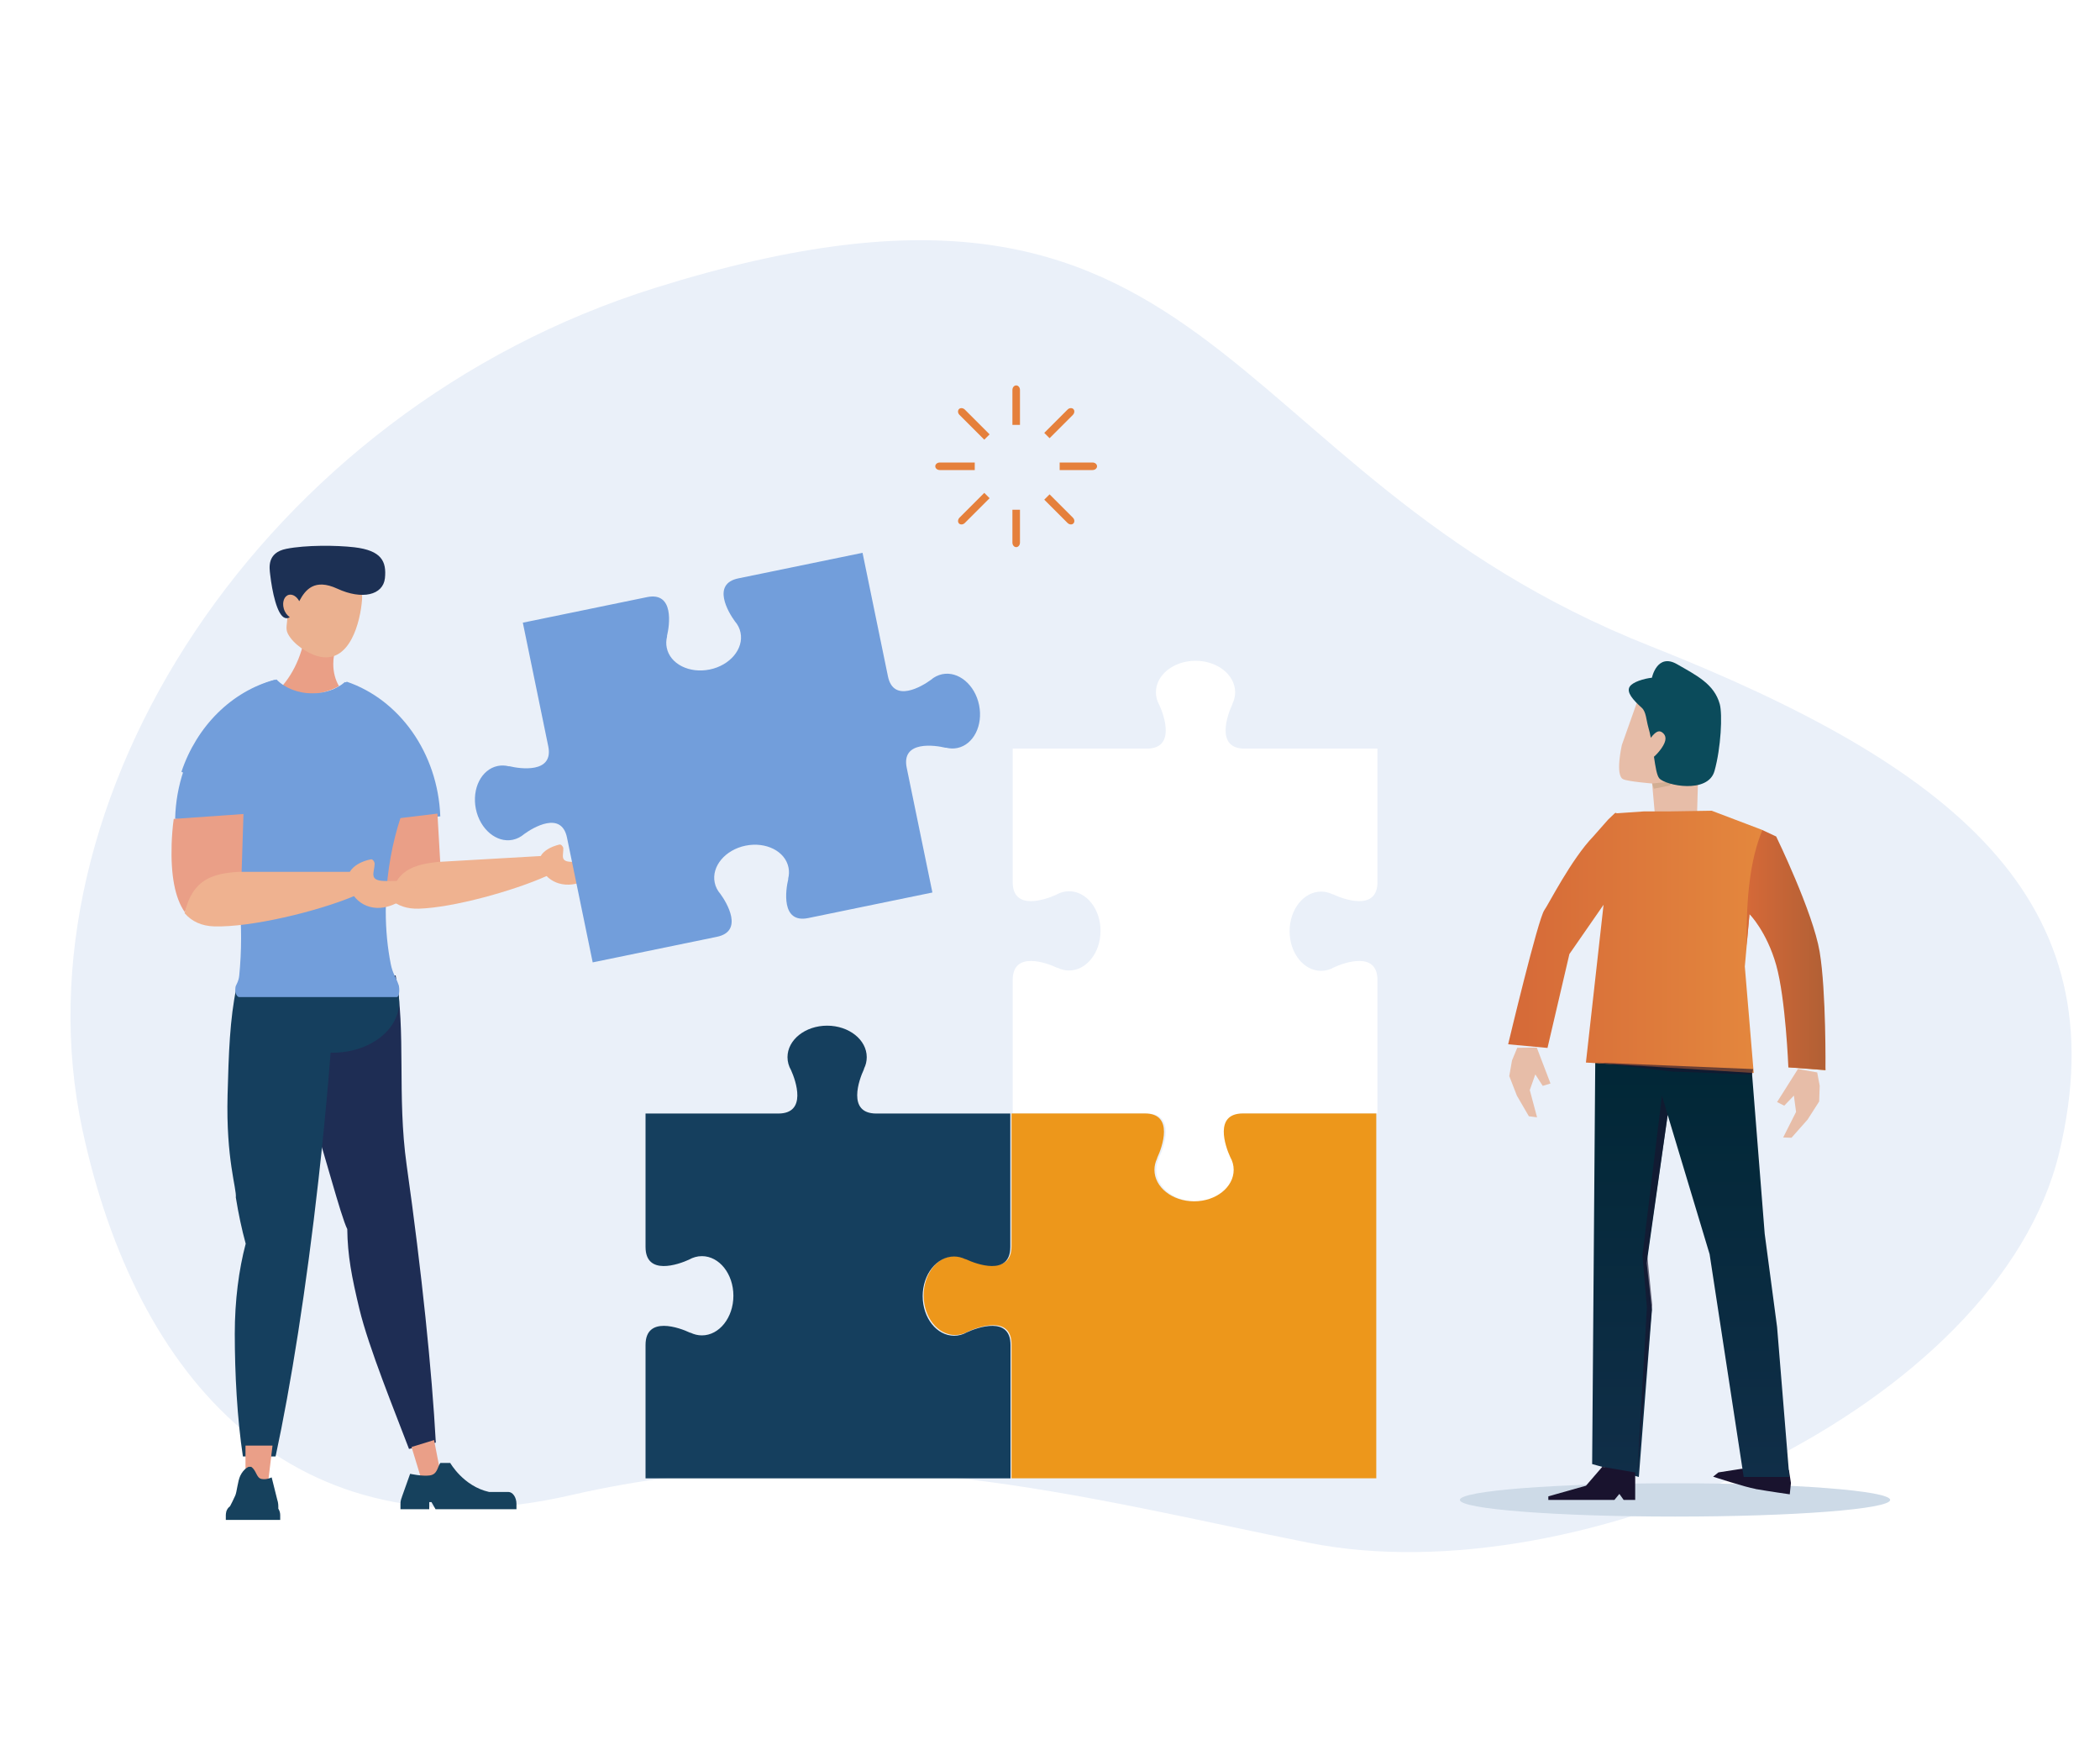 <?xml version="1.0" encoding="UTF-8"?><svg id="_イヤー_2" xmlns="http://www.w3.org/2000/svg" xmlns:xlink="http://www.w3.org/1999/xlink" viewBox="0 0 300 250" width="300" height="250"><defs><style>.cls-1{fill:#efb290;}.cls-2{fill:#ed971b;}.cls-3{fill:#ebb190;}.cls-4{fill:#ea9f87;}.cls-5{fill:#ea9f86;}.cls-6{fill:#ea9f88;}.cls-7{fill:#e7bda8;}.cls-8{fill:#e5803c;}.cls-9{fill:#fff;}.cls-10{fill:#729edb;}.cls-11{fill:#cddae7;}.cls-12{fill:#d2ae93;}.cls-13{fill:#16415d;}.cls-14{fill:#1e2d54;}.cls-15{fill:#0b4b5b;}.cls-16{fill:#153f5e;}.cls-17{fill:#1c3054;}.cls-18,.cls-19{fill:#19132e;}.cls-20{fill:url(#Dégradé_sans_nom_48);}.cls-21{fill:url(#Dégradé_sans_nom_46);}.cls-22{fill:url(#Dégradé_sans_nom_17);}.cls-23{fill:#eaf0f9;filter:url(#drop-shadow-1);}.cls-19{opacity:.6;}</style><filter id="drop-shadow-1" filterUnits="userSpaceOnUse"><feOffset dx="3" dy="3"/><feGaussianBlur result="blur" stdDeviation="0"/><feFlood flood-color="#000" flood-opacity=".08"/><feComposite in2="blur" operator="in"/><feComposite in="SourceGraphic"/></filter><linearGradient id="Dégradé_sans_nom_17" x1="4189.65" y1="210.96" x2="4189.65" y2="150.78" gradientTransform="translate(4431.19) rotate(-180) scale(1 -1)" gradientUnits="userSpaceOnUse"><stop offset="0" stop-color="#102e48"/><stop offset="1" stop-color="#012736"/></linearGradient><linearGradient id="Dégradé_sans_nom_46" x1="4170.4" y1="134.54" x2="4215.74" y2="134.54" gradientTransform="translate(4431.19) rotate(-180) scale(1 -1)" gradientUnits="userSpaceOnUse"><stop offset="0" stop-color="#e88f3f"/><stop offset="1" stop-color="#d56938"/></linearGradient><linearGradient id="Dégradé_sans_nom_48" x1="4170.4" y1="135.71" x2="4181.68" y2="135.71" gradientTransform="translate(4431.19) rotate(-180) scale(1 -1)" gradientUnits="userSpaceOnUse"><stop offset=".06" stop-color="#b36035"/><stop offset="1" stop-color="#d56938"/></linearGradient></defs><g id="_イヤー_1-2"><g><rect class="cls-9" width="300" height="250"/><g><path class="cls-23" d="M232.76,89.29c-63.08-24.97-61.37-76.49-142.23-51.15C34.51,55.69-1.3,111.33,8.76,158.3c7.59,35.44,29.89,61.44,69.79,52.26,39.9-9.19,74.35,.62,105.41,6.8,39.09,7.78,98.5-19.48,107.21-55.71,8.71-36.23-15.3-55.29-58.4-72.36Z"/><g><path class="cls-9" d="M176.5,167.09c0-.66-.18-1.28-.5-1.84-.69-1.51-2.33-6.21,1.81-6.21h18.97v-19.06c0-4.15-4.7-2.51-6.21-1.81-.56,.32-1.19,.5-1.84,.5-2.49,0-4.5-2.54-4.5-5.66s2.02-5.66,4.5-5.66c.57,0,1.12,.14,1.62,.38,.04,0,.08,0,.13,.03,1.41,.67,6.3,2.46,6.3-1.77v-19.06h-18.97c-4.23,0-2.44-4.89-1.77-6.3,.02-.05,.03-.09,.03-.13,.25-.5,.38-1.05,.38-1.62,0-2.49-2.54-4.5-5.66-4.5s-5.66,2.02-5.66,4.5c0,.66,.18,1.28,.5,1.84,.69,1.51,2.33,6.21-1.81,6.21h-19.15v19.06c0,4.15,4.7,2.51,6.21,1.81,.56-.32,1.19-.5,1.84-.5,2.49,0,4.5,2.54,4.5,5.66s-2.02,5.66-4.5,5.66c-.57,0-1.12-.14-1.62-.38-.04,0-.08,0-.13-.03-1.41-.67-6.3-2.46-6.3,1.77v19.06h19.15c4.23,0,2.44,4.89,1.77,6.3-.02,.05-.03,.09-.03,.13-.25,.5-.38,1.05-.38,1.62,0,2.49,2.54,4.5,5.66,4.5s5.66-2.02,5.66-4.5Z"/><path class="cls-2" d="M196.61,211.18v-52.14h-19.06c-4.15,0-2.51,4.7-1.81,6.21,.32,.56,.5,1.19,.5,1.84,0,2.49-2.54,4.5-5.66,4.5s-5.66-2.02-5.66-4.5c0-.57,.14-1.12,.38-1.62,0-.04,0-.08,.03-.13,.67-1.41,2.46-6.3-1.77-6.3h-19.06v18.97c0,4.23-4.89,2.44-6.3,1.77-.05-.02-.09-.03-.13-.03-.5-.25-1.05-.38-1.62-.38-2.49,0-4.5,2.54-4.5,5.66s2.02,5.66,4.5,5.66c.66,0,1.28-.18,1.84-.5,1.51-.69,6.21-2.33,6.21,1.81v19.15h52.14Z"/><path class="cls-16" d="M136.28,179.47c.57,0,1.12,.14,1.62,.38,.04,0,.08,0,.13,.03,1.41,.67,6.3,2.46,6.3-1.77v-19.06h-19.15c-4.23,0-2.44-4.89-1.77-6.3,.02-.05,.03-.09,.03-.13,.25-.5,.38-1.05,.38-1.62,0-2.49-2.54-4.5-5.66-4.5s-5.66,2.02-5.66,4.5c0,.66,.18,1.28,.5,1.84,.69,1.51,2.33,6.21-1.81,6.21h-18.97v19.06c0,4.15,4.7,2.51,6.21,1.81,.56-.32,1.19-.5,1.84-.5,2.49,0,4.5,2.54,4.5,5.66s-2.02,5.66-4.5,5.66c-.57,0-1.12-.14-1.62-.38-.04,0-.08,0-.13-.03-1.41-.67-6.3-2.46-6.3,1.77v19.06h52.14v-19.06c0-4.15-4.7-2.51-6.21-1.81-.56,.32-1.19,.5-1.84,.5-2.49,0-4.5-2.54-4.5-5.66s2.02-5.66,4.5-5.66Z"/></g><g><ellipse class="cls-11" cx="239.29" cy="214.24" rx="30.73" ry="2.38"/><g><path class="cls-7" d="M242.63,109.56s2.98-3.6,2.11-7.74c-.46-2.18-6.18-3.8-8.13-3.8s-2.84,2.53-2.84,2.53l-2.07,5.84s-1.01,4.35,.18,4.91c.71,.33,4.14,.61,4.14,.61l.49,5.51,5.93-1.32,.19-6.53Z"/><polygon class="cls-12" points="241.05 108.08 238.55 112.2 236.27 112.65 236.02 111.91 238.42 111.67 240.78 108.08 241.05 108.08"/></g><path class="cls-18" d="M250.78,212.68c1.94,.34,4.9,.76,4.9,.76l.17-1.62-.29-1.85-6.74-.18-3.33,.52-.76,.61s4.56,1.49,6.06,1.75Z"/><polygon class="cls-22" points="227.45 209.12 234.12 210.96 235.99 187.1 235.24 180.42 238.24 159.25 244.23 179.14 249.1 210.96 255.62 210.96 253.87 189.55 252.1 176.23 250.22 152.48 236.07 151.61 227.9 150.78 227.45 209.12"/><path class="cls-21" d="M215.45,149.16s4.27-17.93,5.17-19.16c.57-.77,3.85-7.29,7.01-10.55l2.1-2.38,.93-.89c.05-.06,.24-.09,.24-.09v.08l3.9-.27h3.44l6.29-.1,7.24,2.75,7.31,17.58,1.71,16.72-5.3-.4,.14-15.74-5.7-6.17-.67,7.51,1.27,15.21-23.97-1.49,2.69-24.07,.06,1.2-5.11,7.37-3.13,13.41-5.62-.52Z"/><polygon class="cls-19" points="234.64 179.28 235.27 186.74 233.9 210.32 236.03 186.38 235.33 179.35 238.24 159.25 237.42 156.48 234.64 179.28"/><polygon class="cls-18" points="221.19 214.24 230.63 214.24 231.34 213.38 231.95 214.24 233.6 214.24 233.6 210.32 228.9 209.51 226.57 212.21 221.19 213.73 221.19 214.24"/><polygon class="cls-7" points="253.87 157.41 254.89 157.93 256.27 156.49 256.58 158.82 254.74 162.47 255.93 162.51 258.23 159.91 259.88 157.33 259.96 155.08 259.6 153.18 256.85 152.69 253.87 157.41"/><polygon class="cls-19" points="250.3 153.48 238.84 153.05 228.13 151.77 250.45 152.7 250.3 153.48"/><polygon class="cls-7" points="221.5 154.76 220.39 155.1 219.33 153.46 218.54 155.7 219.58 159.59 218.41 159.44 216.7 156.5 215.61 153.7 216 151.47 216.75 149.66 219.54 149.63 221.5 154.76"/><path class="cls-15" d="M232.81,98.09c.41-.69,2.07-1.17,3.18-1.29,0,0,.73-3.56,3.57-1.94,2.84,1.63,5.33,2.85,6.12,5.71,.4,1.46,.18,6.23-.75,9.55s-6.97,2.08-7.88,1.06c-.36-.4-.55-1.61-.77-3.09,.34-.29,.69-.68,1.02-1.13,.92-1.28,.68-1.91,.23-2.29-.42-.35-.88-.36-1.7,.71-.1-.52-.22-1.03-.36-1.52-.28-.97-.31-2.2-.92-2.75-1.29-1.16-2.21-2.22-1.75-3.01Z"/><path class="cls-20" d="M251.77,118.56l1.97,.92s5.25,10.79,6.21,16.46c.95,5.68,.83,16.91,.83,16.91l-5.3-.4s-.39-9.83-1.74-14.61c-1.35-4.78-3.82-7.29-3.82-7.29l-.41,4.54c0-.3,0-.61,0-.92,0-5.89,.46-11.3,2.26-15.61Z"/></g><g><path class="cls-14" d="M42.09,141.99c.27,4.56,.05,5.86,1.3,11.65,1.93,8.97,1.71,6.86,1.9,8.11,.86,2.21,3.38,11.94,4.32,13.81,.05,3.79,.62,6.77,1.73,11.4,1.32,5.52,5.15,14.87,7.09,20l3.83-.91c-.56-10.21-1.99-24.23-4.17-39.66-1.39-9.88-.05-19.05-1.57-27.07l-14.42,2.68Z"/><g><path class="cls-16" d="M33.78,141.04c-.95,4.5-1.11,9.44-1.27,15.37-.24,9.17,1.32,13.36,1.18,14.63,.38,2.35,.85,4.57,1.41,6.6-.98,3.7-1.56,8.12-1.56,12.87,0,5.67,.34,12.09,1.16,17.52h4.67c2.17-10.06,4.39-24.03,6.13-39.55,1.12-9.94,1.9-19.29,2.35-27.44h-14.08Z"/><ellipse class="cls-16" cx="47.53" cy="143.11" rx="9.5" ry="7.25"/></g><g><polygon class="cls-6" points="38.35 211.31 35.07 211.31 35.07 206.48 38.93 206.48 38.35 211.31"/><path class="cls-13" d="M39.76,215.52v-.33c0-.35-.05-.67-.14-.93l-.81-3.24s-.74,.38-1.47,.22c-.73-.16-.69-1.21-1.46-1.73h-.35s-.71,.24-1.21,1.29c-.36,.76-.48,2.3-.71,2.81-.26,.58-.53,1.12-.75,1.54-.23,.16-.42,.41-.52,.72-.28,0-.34,0,0,.02-.05,.16-.08,.33-.08,.51v.7h7.77v-.7c0-.33-.1-.64-.26-.89Zm-2.8-.58h0Z"/></g><g><polygon class="cls-6" points="62.94 210.46 60.2 211.3 58.79 206.68 62.01 205.69 62.94 210.46"/><path class="cls-13" d="M57.4,213.85l1.19-3.34s1.75,.39,2.82,.23c1.07-.16,1.06-1.14,1.49-1.78h1.42s1.87,3.32,5.54,4.14h2.75c.64,0,1.17,.77,1.17,1.71v.76h-11.56l-.58-1.02h-.32v1.02h-4.11v-.76c0-.36,.08-.69,.2-.96Z"/></g><g><path class="cls-5" d="M40.07,98.26c1.18,.56,2.51,.89,3.93,.89,1.63,0,3.14-.43,4.43-1.15-.51-.85-.82-1.95-.82-3.16,0-1.65,.57-3.11,1.44-3.98v-2.06h-5.25c-.23,3.85-1.65,7.22-3.74,9.47Z"/><g><path class="cls-3" d="M51.72,85.65c.22-3.01-3.06-3.35-5.47-3.53-1.55-.11-2.95,0-3.96,1.53-.25-.37-.81,.28-1.21,.27-.82-.03-1.33,.23-1.38,1.38-.04,1.16,.4,2.77,1.22,2.81,.04,0,.08,0,.12-.01,.03,.94-.32,1.66,.09,2.43,.79,1.51,2.78,2.77,4.21,3.18,4.68,1.35,6.16-5.06,6.38-8.06Z"/><path class="cls-17" d="M54.99,82.6c.25-2.42-.49-3.97-4.37-4.43-2.58-.3-6.94-.33-9.71,.22-2.82,.56-2.42,2.75-2.31,3.7,.27,2.35,.97,5.8,2.11,6.17,.27,.09,.49,.03,.69-.12-.38-.23-.71-.67-.86-1.22-.26-.92,.07-1.8,.73-1.96,.54-.13,1.14,.26,1.48,.91,.87-1.65,2.19-3.28,5.43-1.79,3.55,1.64,6.55,.93,6.81-1.49Z"/></g></g><path class="cls-10" d="M42.17,117.69c7.36,0,14.36-.39,20.73-1.09-.35-9.08-5.86-16.67-13.36-19.23-1.17,1.02-2.91,1.67-4.85,1.67-2.14,0-4.04-.79-5.19-1.99-8.16,2.19-14.25,10.24-14.48,19.91,5.38,.47,11.15,.73,17.16,.73Z"/><g><path class="cls-4" d="M62.49,116.2l.41,7.1c-3.84,.91-6.3,2.52-7.12,5.03-1.45-1.59-2.28-4.26-2.5-8-.05-.87-.07-2.2,0-3.01l9.2-1.11Z"/><path class="cls-1" d="M55.76,128.46c.67-4.16,3.32-4.94,6.69-5.34h0l14.8-.85c.4-.73,1.39-1.33,2.67-1.64,.24-.06,.53,.29,.55,.51,.06,1.04-.61,2.02,1.43,1.96,.94-.03,2.83-.14,3.83-.33,.25-.05,1.12-.03,.59,.73-.83,1.21-2.86,2.8-5.05,2.86-1.39,.04-2.47-.5-3.19-1.23-4.73,2.12-13.36,4.52-18.26,4.66-1.64,.05-2.99-.4-4.06-1.34Z"/></g><path class="cls-10" d="M34.17,142.42h22.47c.52,0,.41-1.44,.34-1.64-.43-1.29-.87-1.64-1.16-3.1-.46-2.32-.71-4.84-.71-7.52,0-8.47,2.55-16.48,5.9-21.2-2.22-5.5-6.49-9.76-11.74-11.54-1.17,1.02-2.91,1.67-4.85,1.67-2.14,0-4.04-.79-5.19-1.99-6.15,1.65-11.13,6.64-13.31,13.14,4.85,2.14,8.52,11.95,8.52,23.73,0,1.84-.09,3.63-.26,5.35-.09,.94-.49,1.35-.54,1.68-.14,.94,.27,1.42,.54,1.42Z"/><g><path class="cls-4" d="M34.78,116.27l-.27,8.5c-4.2,.83-6.99,2.58-8.11,5.52-1.4-2-2.02-5.24-1.88-9.72,.03-1.04,.15-2.63,.3-3.6l9.95-.7Z"/><path class="cls-1" d="M26.37,130.45c1.13-4.92,4.05-5.67,7.69-5.92h15.91c.5-.85,1.61-1.51,3.02-1.79,.26-.05,.54,.38,.53,.65-.04,1.25-.86,2.37,1.34,2.44,1.01,.03,3.04,.03,4.13-.13,.27-.04,1.2,.04,.56,.91-1.01,1.38-3.33,3.14-5.69,3.07-1.49-.05-2.59-.77-3.29-1.68-5.27,2.2-14.74,4.48-19.99,4.32-1.76-.06-3.16-.68-4.2-1.88Z"/></g></g><path class="cls-10" d="M112.64,123.9c.11,.53,.09,1.07-.04,1.58,.01,.04,.01,.08,0,.13-.35,1.44-1.08,6.33,2.86,5.52l17.74-3.65-3.67-17.82c-.81-3.94,4.08-3.21,5.52-2.86,.05,.01,.09,.01,.13,0,.52,.13,1.05,.15,1.58,.04,2.31-.48,3.7-3.22,3.11-6.13s-2.96-4.89-5.27-4.41c-.61,.13-1.16,.41-1.62,.81-1.27,.93-5.33,3.36-6.13-.5l-3.63-17.65-17.74,3.65c-3.86,.79-1.43,4.86-.5,6.13,.4,.46,.69,1.01,.81,1.62,.48,2.31-1.5,4.68-4.41,5.27s-5.66-.79-6.13-3.11c-.11-.53-.09-1.07,.04-1.58-.01-.04-.01-.08,0-.13,.35-1.44,1.08-6.33-2.86-5.52l-17.74,3.65,3.63,17.65c.81,3.94-4.08,3.21-5.52,2.86-.05-.01-.09-.01-.13,0-.52-.13-1.05-.15-1.58-.04-2.31,.48-3.7,3.22-3.11,6.13s2.96,4.89,5.27,4.41c.61-.13,1.16-.41,1.62-.81,1.27-.93,5.33-3.36,6.13,.5l3.67,17.82,17.74-3.65c3.86-.79,1.43-4.86,.5-6.13-.4-.46-.69-1.01-.81-1.62-.48-2.31,1.5-4.68,4.41-5.27s5.66,.79,6.13,3.11Z"/><g><g><path class="cls-8" d="M144.63,55.7v4.99h1.08v-4.99c0-.36-.24-.65-.54-.65s-.54,.29-.54,.65Z"/><path class="cls-8" d="M144.63,77.5c0,.36,.24,.65,.54,.65s.54-.29,.54-.65v-4.69h-1.08v4.69Z"/><path class="cls-8" d="M133.61,66.6c0,.3,.29,.54,.65,.54h4.99v-1.08h-4.99c-.36,0-.65,.24-.65,.54Z"/><path class="cls-8" d="M156.07,66.06h-4.69v1.08h4.69c.36,0,.65-.24,.65-.54s-.29-.54-.65-.54Z"/></g><g><path class="cls-8" d="M137.08,59.27l3.53,3.53,.76-.76-3.53-3.53c-.25-.25-.63-.29-.84-.08s-.18,.59,.08,.84Z"/><path class="cls-8" d="M152.5,74.69c.25,.25,.63,.29,.84,.08s.18-.59-.08-.84l-3.32-3.32-.76,.76,3.32,3.32Z"/><path class="cls-8" d="M137,74.77c.21,.21,.59,.18,.84-.08l3.53-3.53-.76-.76-3.53,3.53c-.25,.25-.29,.63-.08,.84Z"/><path class="cls-8" d="M152.5,58.51l-3.32,3.32,.76,.76,3.32-3.32c.25-.25,.29-.63,.08-.84s-.59-.18-.84,.08Z"/></g></g></g></g></g></svg>
